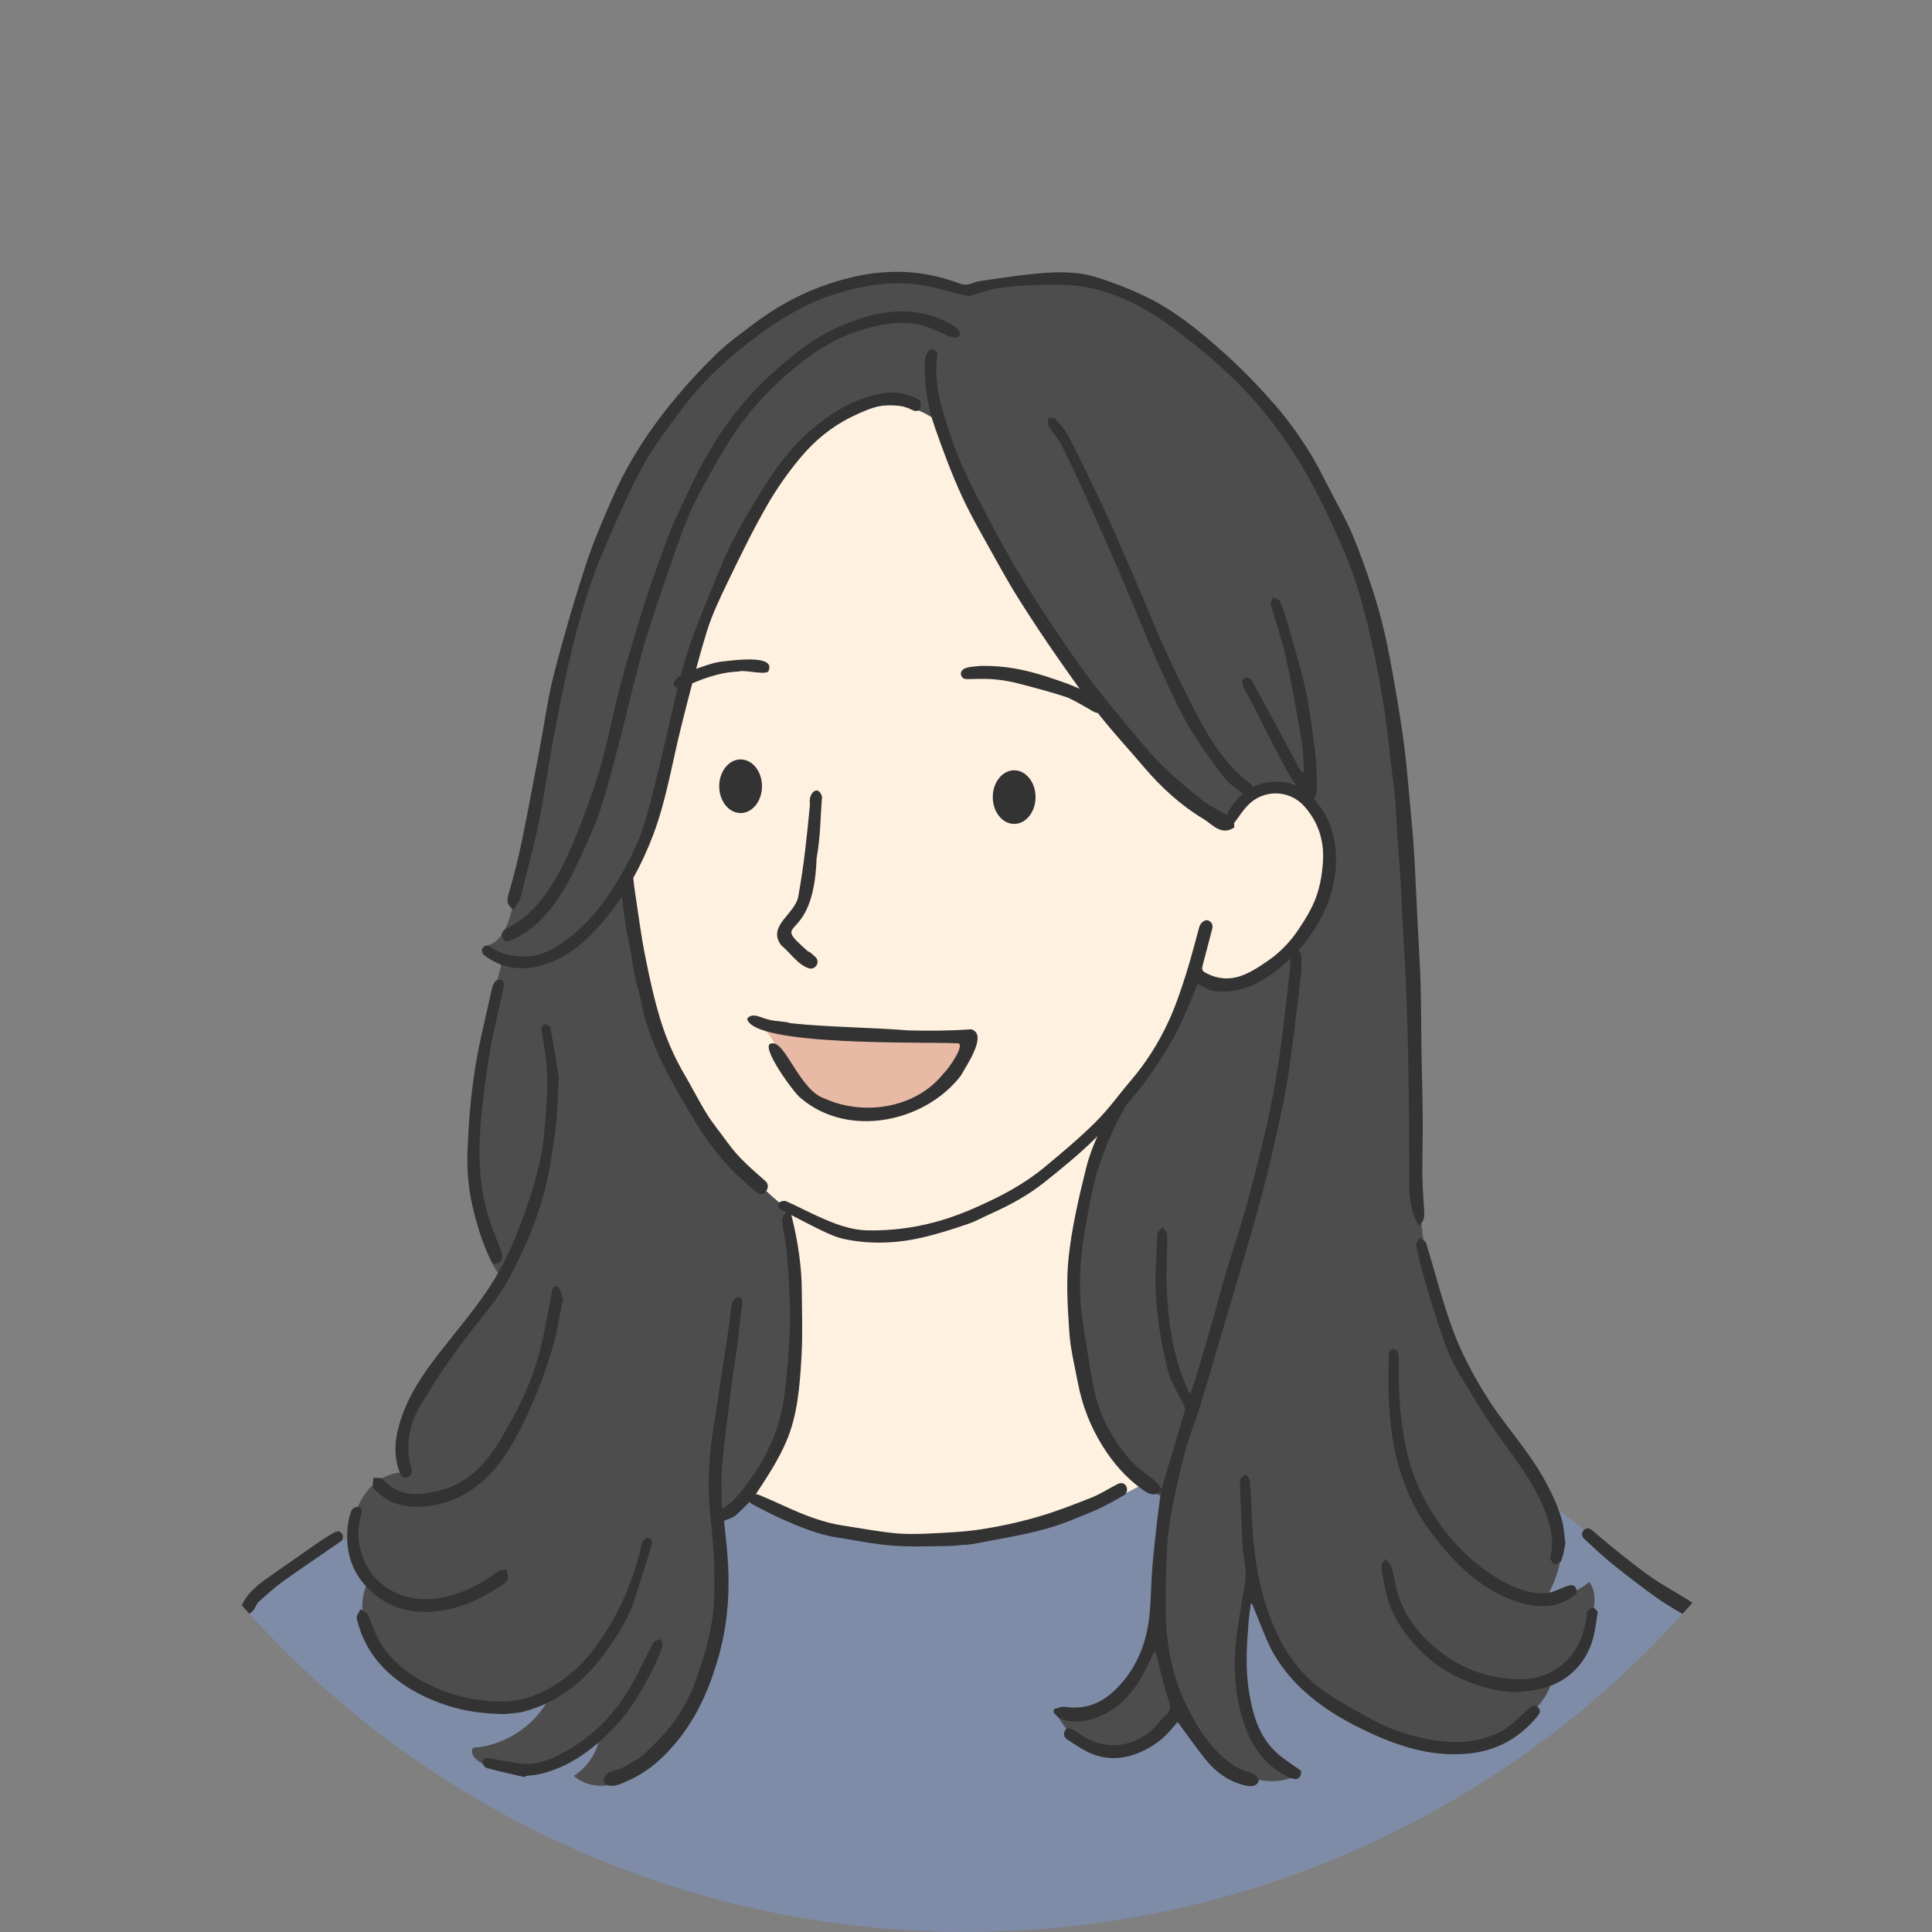 <?xml version="1.0" encoding="UTF-8"?>
<svg xmlns="http://www.w3.org/2000/svg" xmlns:xlink="http://www.w3.org/1999/xlink" id="_レイヤー_2" data-name="レイヤー 2" viewBox="0 0 345 345">
  <rect x="0" y="0" width="345" height="345" fill="#808080" stroke="none"/>
  <defs>
    <style>
      .cls-1 {
        fill: none;
      }

      .cls-2 {
        fill: #fff1e0;
      }

      .cls-3 {
        fill: #7e8ca7;
      }

      .cls-4 {
        fill: #333;
      }

      .cls-5 {
        clip-path: url(#clippath);
      }

      .cls-6 {
        fill: #e8b9a4;
      }

      .cls-7 {
        fill: #4d4d4d;
      }
    </style>
    <clipPath id="clippath">
      <circle class="cls-1" cx="172.5" cy="172.5" r="172.5"></circle>
    </clipPath>
  </defs>
  <g id="_レイヤー_1-2" data-name="レイヤー 1">
    <g class="cls-5">
      <g>
        <path class="cls-2" d="M232.05,141.51c-3.65-2.04-8.55-.18-11.04,3.19-3.54-1.96-6.2-5.42-8.78-8.8-13.42-17.62-26.91-35.35-37.25-54.94-2.04-3.86-4.08-7.94-7.62-10.5-3.46-2.01-7.53-2.4-11.08-1.46s-6.67,3.03-9.58,5.26c-8.39,6.4-15.79,14.29-20.62,23.68-2.63,5.11-4.45,10.58-6.27,16.03-1.73,5.18-3.46,10.36-4.89,15.63-2.22,8.17-3.72,16.55-5.76,24.28,1.89,7.39,3.78,14.78,5.68,22.17,1.49,5.81,2.99,11.66,5.56,17.08,4.52,9.53,12.17,17.31,20.62,23.41,1.75,12.06,1.24,24.45-1.49,36.32-1.41,6.12-3.94,12.74-9.63,15.41,8.41,5.96,18.19,10.26,28.46,11.17,5.99.53,12.01-.09,17.99-.72,11.54-1.21,23.97-2.86,32.66-11.18-8.26-4.81-13.12-14.09-14.85-23.49-.8-4.38-1.02-8.84-.94-13.29.18-11.09,2.15-22.15,5.99-32.37,5.63-7.33,10.42-15.29,14.26-23.7,3.61,2.7,8.92,1.55,12.77-.89,8.14-5.13,12.51-15.63,10.4-25.02-.65-2.89-2.01-5.84-4.59-7.28Z"></path>
        <path class="cls-6" d="M172.46,185.12c-12.38.49-24.81-.34-36.99-2.07,3.01,1.86,3.68,5.86,5.54,8.86,2.33,3.75,6.68,5.93,11.06,6.39,4.38.47,8.81-.6,12.91-2.2,1.54-.6,3.1-1.31,4.21-2.54,2.18-2.41,2.1-6.17,3.26-8.44Z"></path>
        <path class="cls-3" d="M305.46,291.58c-1.16-2.14-3.27-3.67-5.56-4.49-9.69-7.88-18.86-15.38-28.06-22.84-.75-.61-1.52-1.23-2.43-1.57-.96-.36-2-.39-3.02-.41-11.62-.28-23.23-.56-34.85-.84-9.12-.22-18.58-.38-26.92,3.31-19.22,10.7-42.08,13.28-62.42,7.06-6.1-3.88-12.25-7.53-18.39-11.19-1.11-.66-2.24-1.33-3.5-1.61-1.21-.27-2.46-.18-3.7-.05-9.71,1-19.15,3.74-28.52,6.47-6.73,1.96-13.47,3.92-20.2,5.89-7.86,5.08-18.02,8.34-24.03,16.25-5.57,2.75-7.18,9.79-8.12,15.93-2.1,13.68-4.01,27.39-5.73,41.12l285.77.97c-2.32-16.7-5.31-33.3-8.95-49.76-.32-1.46-.66-2.93-1.37-4.24Z"></path>
        <path class="cls-7" d="M276.26,285.03c2.3-3.97,3.22-8.72,2.56-13.26-.74-5.12-4.94-8.83-7.78-12.85-2.55-3.61-5.41-7-7.66-10.8-3.67-6.19-5.59-13.23-7.47-20.18-2-5.58-2.25-10.15-2.43-14.69-.92-23.24-.19-46.58-2.6-69.71-2.4-23.14-8.14-46.42-20.87-65.89-6.23-9.53-14.27-18.17-24.42-23.33-10.15-5.16-22.62-6.47-32.97-1.73-10.16-5.16-22.65-3.2-32.38,2.46-9.73,5.66-17.15,14.54-23.71,23.69-4.27,6.86-7.53,14.61-10.29,22.48-6.86,19.61-10.67,40.13-14.68,60.51-.63,3.2-2.11,7.15-5.37,7.23,1.11,1.13,2.22,2.27,3.32,3.4-3.76,13.6-5.27,27.9-4.28,42.03.32,4.66,1.1,9.69,4.25,13.64-2.47,6.3-7.7,11.01-11.93,16.29-4.23,5.28-7.64,12.21-5.55,18.64-4.19-.06-7.72,3.7-8.59,7.79-.88,4.1.35,8.36,2.07,12.18-1.23,2.93-1.02,6.42.59,9.58,6.47,10.16,20.1,15.11,31.58,11.46-2.72,4.62-7.81,7.77-13.16,8.13-.76,1.14.7,2.47,1.98,2.96,7.04,2.66,15.61.58,20.65-5.02-.46,2.87-2.19,5.51-4.63,7.08,2.06,1.89,5.24,2.17,7.89,1.29,2.66-.88,4.87-2.74,6.81-4.75,10.47-10.82,14.62-27.35,10.84-41.83,4.6-4.45,9.32-9.1,11.67-15.05,2.03-5.15,2.1-10.85,2.1-16.39,0-8.17-.09-16.35-.58-23.95-18.03-14.17-28.89-37.02-28.5-60.27,7.25-14.2,8.01-30.8,13.36-45.81,2.77-7.76,6.76-15.05,11.24-21.97,3.41-5.27,7.29-10.5,12.75-13.6,5.46-3.1,12.86-3.56,17.69.83,1.49,6.33,4.6,12.15,7.81,17.8,6.26,11.04,13.03,21.78,20.41,32.18,5.51,7.34,12.07,13.9,19.41,19.4,1.09.82,2.24,1.63,4.12,2.49.32-4.58,5.64-8.05,9.96-6.51,1.24.44,2.34,1.2,3.3,2.1,3.87,3.63,5.25,9.44,4.21,14.64-1.04,5.2-4.25,9.79-8.27,13.26-2.12,1.83-4.53,3.41-7.25,4.12-2.71.71-5.76.46-8.46-.8-3.38,9.6-8.7,18.51-15.05,26.93-3.16,9.32-5.81,18.91-6.29,28.74-.48,9.83,1.34,19.97,6.56,28.31,2.35,3.76,5.47,7.17,9.09,8.88-.37,5.41,0,10.86-.35,16.27-.35,5.41-1.48,10.94-4.52,15.43-3.04,4.49-8.3,7.76-13.71,7.27,1.96,4.06,6.36,6.81,10.87,6.79s8.89-2.79,11.7-6.54c2.1,3.68,4.71,7.2,8.3,9.45,3.58,2.25,8.29,3.06,12.11,1.21-4.05-1.31-6.3-5.54-7.91-9.48-1.11-2.71-2.12-5.5-2.5-8.4-.72-5.51.84-11.03,2.33-15.72,1.26,4.16,3.02,8.17,5.02,12.09,6.22,9.41,17.82,13.63,28.87,15.9,1.38.28,2.79.55,4.19.41,1.52-.15,2.96-.76,4.35-1.4,5.11-2.37,10.41-5.78,11.25-11.18,1.86-.61,3.34-2.09,4.36-3.77,1.01-1.68,1.61-3.57,2.2-5.44.79-2.5,1.51-5.46-.07-7.56-2.06,1.78-4.83,2.71-7.54,2.56Z"></path>
        <g>
          <g>
            <path class="cls-4" d="M314.6,332.73c-.24-1.57-.48-3.14-.75-4.71-.78-4.6-1.49-9.21-2.38-13.79-.65-3.37-1.39-6.73-2.34-10.03-.76-2.64-1.14-5.23-.93-7.98.12-1.46,0-3.07-.52-4.41-.98-2.5-3.17-4.07-5.32-5.51-2.31-1.55-4.8-2.84-7.1-4.39-2.1-1.41-4.07-3.01-6.06-4.58-1.62-1.28-3.19-2.62-4.76-3.97-.61-.53-1.2-.66-1.72.02-.53.68-.05,1.22.43,1.65,1.62,1.48,3.2,3,4.91,4.37,2.63,2.11,5.31,4.17,8.06,6.11,1.81,1.28,3.79,2.33,5.69,3.49,2.99,1.84,4.43,4.42,3.87,8-.39,2.47.18,4.86.78,7.23.7,2.74,1.6,5.45,2.14,8.22.73,3.73,1.18,7.5,1.79,11.25.47,2.87,1.02,5.73,1.51,8.61.26,1.52.46,3.04.69,4.57-.01,0-.02,0-.04,0,.28,1.65.56,3.31.84,4.96.13.76.53,1.24,1.36,1.1.87-.14,1.25-.66,1.11-1.56-.43-2.89-.84-5.78-1.27-8.67Z"></path>
            <path class="cls-4" d="M199.5,265.04c-1.55.8-3.03,1.77-4.64,2.41-3.16,1.25-6.34,2.49-9.6,3.43-3.28.95-6.65,1.69-10.03,2.21-3.04.47-6.13.6-9.21.75-2.13.1-4.29.15-6.41-.07-3-.31-5.98-.88-8.96-1.33-3.69-.55-7.1-1.91-10.46-3.45-1.5-.69-3.02-1.36-4.54-2-.7-.29-1.45-.34-1.81.48-.33.76.34,1.06.86,1.33,1.64.84,3.27,1.73,4.95,2.47,3.18,1.39,6.37,2.75,9.83,3.28,3.27.5,6.53,1.19,9.81,1.45,3.28.26,6.59.1,9.89.08,1.08,0,2.17-.16,3.25-.25,0,.02,0,.03,0,.05.56-.08,1.13-.12,1.69-.23,4.08-.81,8.2-1.45,12.21-2.52,3.09-.82,6.07-2.1,9.03-3.33,1.87-.78,3.64-1.83,5.42-2.82.27-.15.5-.65.48-.97-.06-1.05-.84-1.45-1.78-.96Z"></path>
            <path class="cls-4" d="M40.72,289.68c-.75-.54-1.22.15-1.46.58-1.36,2.38-2.91,4.7-3.85,7.24-1.44,3.87-1.6,8.04-1.96,12.14-.25,2.81-.44,5.63-.74,8.43-.23,2.18-.53,4.35-.89,6.51-.45,2.76-1.03,5.49-1.49,8.25-.45,2.69-1.55,5.28-1.13,8.09,0,.7-.09,1.42.03,2.11.1.58.18,1.36,1.12,1.27.89-.09,1.27-.58,1.24-1.49-.05-1.27-.23-2.58-.01-3.81.71-4.1,1.62-8.16,2.36-12.26.51-2.81.94-5.65,1.23-8.49.42-4.09.61-8.2,1.03-12.29.25-2.46.43-5,1.19-7.33.82-2.51,2.24-4.84,3.47-7.21.35-.68.6-1.23-.11-1.75Z"></path>
            <path class="cls-4" d="M53.55,334.59c-.38-2-.84-3.98-1.27-5.97-.34-1.54-.65-3.09-1.05-4.61-.56-2.12-1.2-4.23-1.78-6.34-.48-1.75-.94-3.51-1.41-5.26-.69-2.58-1.37-5.15-2.06-7.73-.26-.98-.52-1.96-.83-2.93-.21-.65-.58-1.24-1.39-.91-.76.31-.63,1.06-.49,1.66.56,2.44,1.18,4.87,1.78,7.31.56,2.25,1.1,4.51,1.69,6.75.52,1.96,1.15,3.9,1.63,5.87.9,3.68,1.76,7.37,2.56,11.07.37,1.67.57,3.38.79,4.73,0,1.1.77,2.02,1.37,2,.72-.03,1.17-.71,1.04-1.66-.18-1.33-.34-2.66-.59-3.97Z"></path>
            <path class="cls-4" d="M278.14,313.62c-.25-.11-.75-.04-.94.16-.62.62-1.22,1.3-1.71,2.02-1.71,2.53-3.4,5.08-5.04,7.66-1.63,2.56-3.19,5.17-4.78,7.77-1.65,2.71-3.34,5.4-4.93,8.14-.89,1.53-1.58,3.17-2.4,4.75-.33.64.02.93.52,1.03.42.09,1.11.15,1.29-.08.65-.84,1.13-1.8,1.67-2.72,2.1-3.56,4.18-7.14,6.31-10.68,1.4-2.35,2.86-4.66,4.31-6.98,1.79-2.86,3.59-5.71,5.38-8.56.31-.49.59-1,.96-1.62-.24-.35-.38-.75-.65-.88Z"></path>
            <path class="cls-4" d="M60.56,273.41c-.43.12-.71.14-.92.27-.85.5-1.7,1-2.51,1.56-2.96,2.05-5.91,4.11-8.86,6.18-2.03,1.43-4.03,2.89-5.1,5.27-.42.92.23,1.36.73,1.71.18.12.94-.39,1.28-.76.42-.45.56-1.18,1-1.58,1.43-1.3,2.87-2.61,4.44-3.74,3.39-2.42,6.87-4.72,10.28-7.11.25-.17.4-.71.33-1.02-.07-.31-.47-.55-.68-.78Z"></path>
          </g>
          <g>
            <path class="cls-4" d="M229.56,139.71c-5.04-.74-8.53,1.83-10.66,6.04-.19.37-.07,1.21.21,1.43.55.43,1.11.05,1.51-.52.68-.95,1.34-1.93,2.13-2.78,2.79-2.98,7.45-2.91,10.12.06,2.51,2.79,3.59,6.12,3.38,9.78-.13,2.17-.48,4.4-1.21,6.43-.76,2.09-1.97,4.06-3.23,5.92-1.42,2.11-3.18,3.96-5.3,5.43-3.36,2.33-6.71,4.5-11.05,2.31-.77-.39-.9-.66-.7-1.41.58-2.12,1.09-4.26,1.67-6.38.22-.79.04-1.34-.69-1.65-.54-.23-1.37.4-1.57,1.13-.81,2.88-1.52,5.79-2.44,8.64-.89,2.77-1.82,5.56-3.04,8.2-1.76,3.83-4,7.39-6.75,10.61-2.1,2.46-3.99,5.13-6.28,7.4-2.91,2.89-6.07,5.54-9.24,8.16-2.66,2.19-5.61,3.96-8.71,5.49-3.52,1.73-7.09,3.28-10.91,4.28-3.89,1.02-7.77,1.5-11.8,1.43-3.3-.06-6.16-1.26-9.03-2.55-1.88-.85-3.71-1.83-5.6-2.66-.32-.14-1.02,0-1.22.25-.34.45-.25.99.41,1.32,2.34,1.18,4.63,2.44,6.98,3.57,1.37.66,2.8,1.32,4.27,1.63,4.88,1.01,9.77.75,14.59-.45,2.53-.63,5.02-1.42,7.48-2.27,1.44-.49,2.78-1.26,4.18-1.88,3.39-1.51,6.63-3.3,9.52-5.61,3.08-2.46,6.15-4.96,8.95-7.72,2.95-2.91,5.73-6.03,8.29-9.3,2.15-2.74,4.01-5.74,5.76-8.77,1.3-2.25,2.22-4.71,3.28-7.09.37-.84.67-1.7.98-2.51,1.03.48,1.9,1.15,2.85,1.28,3.87.51,7.32-.77,10.4-3,4-2.9,7.17-6.52,9.31-11.05,1.5-3.18,2.27-6.52,2.17-9.98-.11-3.99-1.39-7.65-4.27-10.57-1.32-1.34-2.89-2.37-4.77-2.64Z"></path>
            <path class="cls-4" d="M130.01,204.16c-1.23-1.74-2.61-3.37-3.74-5.16-1.41-2.26-2.6-4.66-3.95-6.95-1.91-3.24-3.4-6.68-4.48-10.26-1.1-3.68-1.92-7.45-2.66-11.22-.74-3.77-1.23-7.58-1.8-11.38-.19-1.23-.3-2.48-.42-3.53-.64.65-1.3,1.3-1.92,1.98-.14.16-.2.45-.18.67.23,2.09.44,4.18.76,6.26.29,1.91.73,3.8,1.07,5.7.24,1.34.37,2.7.65,4.02.35,1.61.91,3.17,1.2,4.78.62,3.4,1.86,6.6,3.25,9.72,1.16,2.6,2.59,5.09,4.01,7.56,1.46,2.53,2.95,5.06,4.64,7.44,2,2.82,4.34,5.38,6.96,7.66.55.48,1.09.98,1.67,1.41.51.38,1.11.59,1.62,0,.58-.67.55-1.46,0-1.95-2.37-2.11-4.82-4.13-6.67-6.76Z"></path>
          </g>
          <path class="cls-4" d="M173.44,183.8c-3.78.28-7.52.29-11.28.2-7-.57-13.92-.54-20.93-1.28-1.32-.43-2.73-.26-4.06-.68-1.21-.22-2.82-1.39-3.76-.1,1.2,4.94,31.66,4.07,37.36,4.36,2.08-.34-1.53,4.81-2.22,5.31-4.84,6.23-14.17,7.79-21.37,4.53-4.36-1.45-6.95-10.25-9.34-9.82-2.55.02,4.11,9.12,5.16,9.78,8.53,7.27,22.28,4.26,28.6-4.05.87-1.63,4.9-7.36,1.84-8.24Z"></path>
          <path class="cls-4" d="M146.79,142.24c-.77-2.32-2.51-.47-2.15,1.35-.52,5.55-1.08,10.95-2.08,16.43-.51,3.2-5.69,5.32-3.04,8.8,1.68,1.38,2.91,3.44,4.97,4.11.5.11.92-.07,1.2-.39.46-.51.38-1.33-.18-1.74-.37-.27-.81-.85-1.21-.89-7.29-6.44.99-.56,1.52-16.67.71-3.85.67-7.21.97-11Z"></path>
          <g>
            <path class="cls-4" d="M132.25,135.61c-2.11,0-3.82,2.15-3.82,4.79s1.71,4.79,3.82,4.79,3.82-2.15,3.82-4.79-1.71-4.79-3.82-4.79Z"></path>
            <path class="cls-4" d="M181.1,137.55c-2.11,0-3.82,2.15-3.82,4.79s1.71,4.79,3.82,4.79,3.82-2.15,3.82-4.79-1.71-4.79-3.82-4.79Z"></path>
          </g>
          <g>
            <path class="cls-4" d="M197.06,125.48c-1.69-1.44-4.09-2.45-6.26-3.32-5.53-2.01-9.96-3.35-15.71-3.25-1.08.16-2.83.08-3.37.92-.4.62.1,1.44.84,1.44.67,0,1.5-.02,2.32-.04,2.28-.05,4.55.21,6.76.77,2.74.7,6.49,1.7,8.93,2.53,1.35.58,3.54,1.86,4.5,2.44.38.23.81.36,1.25.39.45.02.95-.01,1.14-.26.39-.54.52-1.08-.4-1.62ZM177.78,119.2s-.03-.04,0-.07c.02.02.02.04,0,.07Z"></path>
            <path class="cls-4" d="M129.16,118.1c-.92.11-1.82.31-2.69.6-2.4.78-7.11,2.33-6.02,3.8.31.42.89.53,1.36.32,3.22-1.47,6.51-2.78,10.07-2.9.98-.41,5.16.79,5.37-.15,1.15-2.68-4.93-2.04-8.09-1.66Z"></path>
          </g>
          <g>
            <path class="cls-4" d="M254.01,208.85c-.04-2.95.08-5.91.05-8.87-.04-4.29-.16-8.58-.23-12.87-.06-3.88-.04-7.77-.16-11.65-.12-3.83-.38-7.66-.57-11.48-.2-3.99-.36-7.98-.6-11.96-.14-2.42-.38-4.84-.6-7.25-.36-3.81-.65-7.64-1.13-11.44-.48-3.77-1.11-7.53-1.76-11.27-.54-3.12-1.11-6.23-1.83-9.31-.62-2.65-1.36-5.29-2.22-7.88-1.06-3.19-2.17-6.38-3.48-9.48-1.03-2.45-2.36-4.78-3.6-7.15-1.43-2.72-2.75-5.52-4.4-8.09-1.78-2.77-3.73-5.47-5.9-7.95-2.73-3.11-5.61-6.13-8.68-8.89-4.53-4.09-9.26-8-14.85-10.61-2.61-1.22-5.33-2.26-8.07-3.14-3.48-1.12-7.11-1.06-10.7-.72-3.45.32-6.87.86-10.3,1.35-1.21.17-2.09,1.04-3.67.43-5.98-2.29-12.19-2.65-18.49-1.27-6.77,1.49-12.86,4.41-18.36,8.58-2.18,1.65-4.42,3.25-6.37,5.13-2.64,2.55-5.17,5.26-7.52,8.09-4.49,5.4-8.35,11.25-11.17,17.7-1.76,4.02-3.52,8.07-4.87,12.24-2.07,6.38-3.96,12.83-5.62,19.33-1.13,4.43-1.73,9-2.58,13.5-1.05,5.53-2.07,11.08-3.21,16.59-.6,2.9-1.33,5.77-2.15,8.61-.35,1.19-.82,2.23.73,3.34.38-.61.84-1.19,1.12-1.85.27-.63.38-1.34.55-2.02.98-3.98,2.08-7.92,2.89-11.93.97-4.84,1.63-9.74,2.53-14.6.87-4.67,1.77-9.34,2.85-13.96,1.53-6.6,3.3-13.15,5.97-19.4,2.18-5.11,4.37-10.24,6.99-15.13,1.95-3.62,4.5-6.94,6.96-10.26,3.4-4.6,7.48-8.54,12.01-12.06,3.31-2.57,6.72-4.9,10.49-6.72,3.73-1.8,7.65-2.96,11.73-3.59,4.35-.68,8.63-.34,12.85.87,1.38.4,2.78.72,4.18,1.05.23.05.5-.05.74-.12,1.4-.4,2.78-.95,4.21-1.19,2.07-.34,4.18-.58,6.27-.62,3.05-.06,6.16-.24,9.15.22,6.38.97,11.91,4.1,16.96,7.92,5.47,4.14,10.67,8.6,15.11,13.94,4.1,4.93,7.49,10.25,10.36,15.93,1.64,3.25,3.14,6.58,4.56,9.93,1,2.36,1.89,4.79,2.6,7.25.94,3.25,1.74,6.55,2.45,9.87.76,3.54,1.42,7.11,1.97,10.69.53,3.45.86,6.93,1.27,10.4.23,1.95.53,3.89.69,5.85.18,2.12.23,4.24.37,6.36.17,2.56.41,5.12.56,7.68.17,2.82.25,5.65.4,8.47.14,2.69.35,5.37.49,8.05.09,1.77.12,3.55.18,5.33.1,2.96.22,5.91.28,8.87.09,4.31.14,8.62.18,12.94.03,3.6.03,7.2.04,10.81,0,2.6.32,5.13,1.69,7.45.85-.67,1.06-1.48.98-2.53-.2-2.5-.32-5.01-.36-7.52Z"></path>
            <path class="cls-4" d="M231.31,169.33c-.27.38-.7.73-.77,1.15-.16.87-.09,1.77-.19,2.66-.62,5.24-1.16,10.5-1.92,15.73-.6,4.1-1.35,8.18-2.26,12.22-1.12,4.96-2.4,9.88-3.75,14.78-.99,3.58-2.23,7.1-3.29,10.66-.81,2.7-1.5,5.44-2.28,8.15-1.02,3.58-2.05,7.15-3.11,10.72-.34,1.14-.76,2.26-1.19,3.56-.2-.34-.31-.49-.39-.66-2.53-5.6-3.5-11.56-3.8-17.63-.16-3.37.1-6.76.08-10.14,0-.46-.54-.91-.82-1.37-.32.41-.91.8-.93,1.22-.17,3.88-.54,7.8-.25,11.65.32,4.23,1.07,8.46,2.06,12.59.54,2.25,1.97,4.28,2.96,6.43.14.29.17.71.08,1.02-1.06,3.63-2.16,7.25-3.24,10.87-.3.99-.59,1.98-.9,3.04-.34-.54-.5-.99-.81-1.26-1.64-1.4-3.55-2.55-4.92-4.17-3.27-3.84-5.57-8.25-6.48-13.27-.72-3.96-1.35-7.94-1.93-11.92-.75-5.15-.41-10.29.43-15.39.55-3.36,1.17-6.72,2.03-10.01.64-2.44,1.63-4.81,2.62-7.14.79-1.88,1.79-3.67,2.73-5.48.36-.7.04-1.16-.57-1.15-.45,0-1.05.39-1.3.79-2.32,3.68-4.26,7.58-5.3,11.8-1.27,5.14-2.48,10.35-3.06,15.6-.48,4.42-.2,8.95.1,13.41.2,3.07.96,6.11,1.54,9.15.76,3.99,2.21,7.74,4.35,11.19,1.91,3.08,4.25,5.8,7.24,7.9.93.65,1.91,1.31,3.25.27-.23,1.78-.47,3.36-.65,4.96-.32,2.9-.67,5.8-.9,8.71-.22,2.7-.22,5.41-.47,8.1-.5,5.36-2.37,10.14-6.38,13.9-2.46,2.31-5.33,3.35-8.74,2.82-.61-.1-1.3.25-1.95.4-.04.19-.09.37-.13.56.46.43.85,1.06,1.4,1.24,2.55.86,5.08.37,7.4-.72,2.92-1.36,5.08-3.69,6.73-6.43.96-1.58,1.68-3.3,2.55-5.04.13.24.24.37.28.51.64,2.48,1.19,4.99,1.94,7.44.39,1.27,1.12,2.35-.23,3.52-1.07.93-1.83,2.26-2.95,3.09-4.25,3.16-8.84,3.02-13.04-.16-.5-.38-1.2-.5-1.63-.67-1.04,1.2-.45,1.8.35,2.31,1.02.64,2.01,1.33,3.08,1.89,3.3,1.72,6.68,1.52,9.96.02,2.62-1.2,4.81-3.03,6.25-5.39,1.6,2.17,3.14,4.35,4.78,6.45,1.96,2.52,4.38,4.39,7.6,5.07.97.2,1.69.1,2.19-.73-.11-1.08-.81-1.42-1.74-1.68-.94-.26-1.88-.66-2.69-1.2-3.98-2.68-6.44-6.59-8.5-10.8-2.49-5.1-3.53-10.55-3.65-16.16-.08-4.03.02-8.07.24-12.09.14-2.52.53-5.04,1.02-7.51.66-3.36,1.42-6.71,2.32-10.02.66-2.42,1.67-4.74,2.4-7.15,1.61-5.24,3.15-10.49,4.69-15.75,2.15-7.32,4.39-14.63,6.37-22,1.51-5.61,2.78-11.29,3.97-16.97.72-3.4,1.14-6.87,1.61-10.32.55-4.07,1.03-8.14,1.48-12.22.14-1.26.18-2.55.07-3.81-.03-.4-.69-.76-1.06-1.13Z"></path>
            <path class="cls-4" d="M141.48,217.62c-.16-.65-.33-1.34-1.1-1.02-.38.16-.75.93-.71,1.39.23,2.15.72,4.28.9,6.44.27,3.1.41,6.22.5,9.33.06,2.02-.04,4.05-.15,6.07-.12,2.26-.31,4.52-.54,6.77-.36,3.62-1,7.22-2.43,10.57-1.59,3.72-3.8,7.11-6.45,10.17-.66.76-1.51,1.36-2.27,2.03-.11-.06-.22-.12-.33-.17,0-2.5-.19-5.02.04-7.5.48-5.1,1.18-10.18,1.82-15.26.29-2.27.69-4.52.98-6.79.28-2.18.45-4.37.75-6.55.1-.71.16-1.44-.62-1.5-.37-.03-1.03.69-1.16,1.17-.27,1-.25,2.09-.4,3.13-1.01,6.67-2.02,13.34-3.05,20-.75,4.88-.93,9.76-.43,14.67.34,3.32.69,6.65.74,9.98.05,3.17.02,6.39-.52,9.49-.6,3.42-1.64,6.8-2.82,10.08-.86,2.39-2.05,4.74-3.5,6.81-1.55,2.21-3.48,4.2-5.45,6.07-1.18,1.11-2.72,1.86-4.15,2.68-1.26.71-3.26.36-3.35,2.59,1.26,1.21,2.68.43,4.01-.13,4.07-1.72,7.2-4.65,9.83-8.1,3.28-4.31,5.31-9.22,6.76-14.42,1.83-6.55,2.05-13.18,1.34-19.89-.15-1.45-.29-2.9-.42-4.16.83-.38,1.61-.53,2.1-.99,1.33-1.26,2.75-2.52,3.75-4.03,1.88-2.86,3.78-5.77,5.15-8.89,2.16-4.89,2.52-10.24,2.83-15.51.22-3.84.07-7.7.05-11.55-.02-4.39-.67-8.71-1.7-12.97Z"></path>
            <path class="cls-4" d="M170.78,58.56c-.54-.44-1.15-.81-1.78-1.12-5.75-2.84-11.56-2.05-17.22.1-2.91,1.1-5.76,2.62-8.25,4.48-3.35,2.5-6.56,5.29-9.38,8.37-2.78,3.04-5.26,6.44-7.36,9.98-2.42,4.06-4.34,8.41-6.35,12.69-.96,2.04-1.65,4.21-2.43,6.33-.83,2.27-1.67,4.54-2.42,6.84-1.01,3.12-1.96,6.25-2.89,9.4-.78,2.63-1.56,5.25-2.23,7.91-1.15,4.6-2.03,9.28-3.37,13.82-1.24,4.22-2.78,8.36-4.45,12.43-1.61,3.92-3.46,7.74-6.15,11.08-1.62,2.02-3.51,3.68-5.83,4.81-1.26.61-1.43,1.47-.31,2.51,2.54-.77,4.63-2.29,6.46-4.2,2.98-3.12,4.99-6.87,6.75-10.75,1.25-2.74,2.57-5.47,3.52-8.32,1.27-3.8,2.26-7.7,3.29-11.58.99-3.73,1.84-7.49,2.8-11.22.78-3.05,1.54-6.1,2.49-9.1,1.53-4.82,3.16-9.61,4.85-14.38,1.05-2.97,2.1-5.97,3.49-8.79,1.81-3.67,3.86-7.23,5.99-10.73,2.91-4.76,6.62-8.89,10.83-12.54,3.72-3.22,7.75-5.96,12.5-7.49,3.56-1.15,7.19-1.9,10.89-1.1,1.85.4,3.56,1.4,5.36,2.07.46.17,1.2.32,1.5.09.68-.54.2-1.18-.3-1.59Z"></path>
            <path class="cls-4" d="M162.69,70.74c-2.8-1.19-5.65-.56-8.32.33-3.69,1.23-6.91,3.4-9.84,5.97-3.7,3.25-6.47,7.22-9.02,11.39-2.63,4.29-5.17,8.62-7.02,13.31-2,5.05-4.26,10.01-5.87,15.18-1.7,5.46-2.75,11.13-4.11,16.69-1.05,4.28-2,8.59-3.24,12.82-1.3,4.44-3.48,8.51-5.95,12.42-2.16,3.42-4.82,6.44-8.03,8.89-2.18,1.66-4.6,3.01-7.48,3.06-2.2.04-4.3-.38-6.16-1.67-.17-.12-.39-.18-.72-.33-.3.21-.78.39-.87.69-.09.29.11.85.37,1.05,3.37,2.61,7.16,2.89,11.05,1.62,4.4-1.43,7.67-4.56,10.53-7.99,3.73-4.48,6.53-9.55,8.61-15.03,2.4-6.33,3.41-12.99,5.05-19.5,1.41-5.61,2.83-11.24,4.52-16.77.92-3.02,2.3-5.91,3.68-8.77,2.22-4.6,4.45-9.2,6.98-13.63,1.75-3.08,3.82-6.03,6.09-8.75,2.5-3.01,5.55-5.53,9.11-7.27,3.46-1.69,7.01-3.2,10.92-1.21.69.35,1.31.14,1.45-.68.23-1.32-.96-1.5-1.74-1.83Z"></path>
            <path class="cls-4" d="M274.6,304.85c-.74-.56-1.29-.1-1.89.47-1.36,1.28-2.66,2.72-4.26,3.63-4.11,2.34-8.58,2.52-13.16,1.68-3.66-.67-7.16-1.83-10.41-3.64-3.12-1.75-6.35-3.4-9.19-5.55-3.82-2.88-6.5-6.79-8.34-11.24-1.91-4.63-2.98-9.47-3.45-14.43-.36-3.75-.44-7.53-.71-11.3-.03-.42-.46-.81-.71-1.21-.37.34-1.07.69-1.06,1.02.11,4.13.29,8.26.52,12.39.09,1.68.65,3.38.47,5.01-.39,3.69-1.27,7.33-1.66,11.01-.6,5.62-.22,11.2,1.93,16.51,1.48,3.65,3.91,6.5,7.55,8.2,1.38.64,2.13.16,2.12-1.17-1.52-1.11-3.06-2.04-4.36-3.22-3.18-2.9-4.28-6.8-4.95-10.89-.68-4.12-.42-8.23-.09-12.35.09-1.15.27-2.3.42-3.44.07.02.14.03.21.05.83,2.05,1.65,4.11,2.51,6.16,1.68,4.05,4.35,7.39,7.65,10.21,3.36,2.87,7.2,5,11.21,6.83,5.7,2.61,11.6,4.28,17.94,3.48,4.67-.59,8.47-2.82,11.5-6.39.43-.51,1-1.2.18-1.82Z"></path>
            <path class="cls-4" d="M218.88,145.42c-1.54-.86-3.15-1.68-4.52-2.78-2.52-2.02-5.01-4.11-7.28-6.4-2.21-2.23-4.17-4.73-6.18-7.15-2.23-2.69-4.48-5.36-6.56-8.17-2.37-3.19-4.6-6.48-6.8-9.8-2.18-3.28-4.34-6.59-6.33-9.99-2.12-3.62-4.08-7.33-6.01-11.05-1.43-2.76-2.83-5.54-4.02-8.41-1.06-2.55-1.87-5.21-2.69-7.86-1.06-3.43-1.63-6.94-1.1-10.55.03-.2-.12-.53-.29-.62-.31-.16-.91-.36-1.01-.24-.39.5-.85,1.09-.89,1.68-.26,4.24.39,8.39,1.79,12.38,1.44,4.1,2.96,8.2,4.78,12.15,1.77,3.83,3.93,7.48,5.97,11.17,1.4,2.53,2.82,5.05,4.37,7.49,2.16,3.41,4.39,6.78,6.7,10.1,2.46,3.53,4.94,7.05,7.61,10.43,2.48,3.14,5.22,6.08,7.81,9.13,3.1,3.65,6.6,6.87,10.7,9.33,1.62.97,3.1,3.04,5.47,1.51.14-1.17-.56-1.8-1.53-2.33Z"></path>
            <path class="cls-4" d="M97.24,182.81c-.21.35-.67.76-.61,1.06.9,4.29,1.34,8.63.99,13-.29,3.64-.46,7.35-1.29,10.88-1.01,4.32-2.43,8.58-4.09,12.7-1.38,3.43-3.08,6.8-5.14,9.86-2.77,4.11-6.04,7.89-9.07,11.83-2.58,3.36-4.92,6.86-6.31,10.92-1.12,3.26-1.64,6.48-.35,9.83.3.77.75,1.14,1.38.9.65-.25,1.01-.83.71-1.71-.31-.92-.48-1.92-.53-2.89-.16-2.94.65-5.73,2.12-8.19,2.25-3.75,4.66-7.43,7.26-10.94,3.01-4.05,6.5-7.75,8.85-12.28,2.5-4.81,4.71-9.76,6.06-15.01.92-3.59,1.48-7.28,1.95-10.96.38-2.95.4-5.96.62-9.48-.44-2.62-.93-5.73-1.51-8.82-.05-.29-.69-.46-1.06-.69Z"></path>
            <path class="cls-4" d="M222.12,139.05c-3.46-3.01-5.93-6.79-8.05-10.79-2.13-4.02-4.11-8.12-6.03-12.25-1.46-3.14-2.7-6.39-4.08-9.57-2.11-4.87-4.17-9.77-6.38-14.59-2.15-4.67-4.41-9.3-6.74-13.89-.6-1.19-1.57-2.21-2.47-3.23-.19-.22-.81-.05-1.24-.06.05.49-.06,1.08.16,1.46.7,1.17,1.67,2.18,2.28,3.39,1.59,3.16,3.07,6.36,4.53,9.58,2.13,4.72,4.22,9.46,6.28,14.21,1.35,3.1,2.6,6.24,3.92,9.36,1.27,2.99,2.52,5.99,3.9,8.93,1.33,2.84,2.63,5.72,4.25,8.4,1.84,3.04,3.91,5.96,6.1,8.76,1.05,1.34,2.57,2.34,3.96,3.37.71.52,1.56,0,1.58-1.14-.13-.17-.38-.59-.72-.92-.38-.38-.85-.67-1.26-1.03Z"></path>
            <path class="cls-4" d="M115.65,274.59c-.34-.01-.93.59-1.02,1-1.07,4.82-2.78,9.42-5.18,13.7-2.45,4.37-5.46,8.38-9.73,11.21-3.22,2.13-6.7,3.43-10.67,3.34-3.85-.09-7.52-.83-11.03-2.37-4.44-1.95-8.31-4.6-10.61-9.04-.68-1.32-1.07-2.79-1.73-4.12-.21-.43-.87-.64-1.32-.95-.23.55-.76,1.17-.66,1.64.93,4.03,3.02,7.42,6.13,10.1,2.99,2.58,6.45,4.3,10.22,5.52,3.17,1.02,6.37,1.39,9.9,1.47,1.03-.12,2.33-.12,3.55-.44,6-1.59,10.58-5.17,14.25-10.11,2.16-2.91,4.16-5.89,5.35-9.33,1.17-3.39,2.17-6.84,3.25-10.26.22-.71.03-1.33-.7-1.35Z"></path>
            <path class="cls-4" d="M272.8,259.54c-2.48-3.49-5.27-6.78-7.51-10.41-2.21-3.58-4.24-7.36-5.72-11.29-1.95-5.17-3.26-10.58-4.91-15.86-.12-.4-.78-.63-1.18-.93-.22.44-.69.94-.61,1.31.5,2.32,1.06,4.62,1.74,6.9,1.02,3.44,2.06,6.87,3.25,10.25.67,1.9,1.5,3.79,2.54,5.51,2.4,4,4.79,8.03,7.52,11.81,3.02,4.17,6.15,8.23,8,13.1,1.01,2.66,1.68,5.3.91,8.16-.1.37.46.91.71,1.37.45-.27,1.15-.44,1.29-.82.38-1.06.53-2.21.71-3.09-.24-1.61-.28-2.97-.66-4.24-1.31-4.29-3.5-8.15-6.08-11.78Z"></path>
            <path class="cls-4" d="M279.32,283.43c-1.07.44-2.18.99-3.3,1.05-2.79.15-5.31-.79-7.77-2.16-4.2-2.35-7.65-5.52-10.5-9.3-3.29-4.37-5.63-9.26-6.73-14.65-1.08-5.27-1.35-10.62-1.24-15.99.01-.5-.35-1.36-.68-1.44-.86-.21-1.09.5-1.1,1.26-.01,2.22-.13,4.45-.04,6.66.17,4.31.54,8.6,1.75,12.76,1.16,3.98,2.76,7.79,5.19,11.13,1.99,2.73,4.16,5.4,6.66,7.65,2.74,2.47,5.86,4.56,9.51,5.67,3.76,1.14,7.33,1.23,10.48-1.54-.02-1.66-.77-1.71-2.25-1.11Z"></path>
            <path class="cls-4" d="M100.32,231.16c-.24-.51-.46-1.39-.78-1.44-.94-.13-.91.73-1.06,1.44-.82,4.02-1.44,8.1-2.62,12.01-1.52,5.04-3.97,9.7-6.7,14.22-2.62,4.33-5.95,7.72-11.05,8.89-3.58.82-7.05,1.01-9.8-2.18-.26-.31-1.08-.14-1.63-.19-.03.52-.18,1.08-.05,1.56.1.38.51.71.83,1.01,2.25,2.14,4.94,2.74,7.99,2.55,4.44-.29,8.12-2.06,11.33-5.07,3.38-3.16,5.42-7.22,7.35-11.28,1.73-3.64,3.14-7.46,4.34-11.31.98-3.14,1.44-6.45,2.12-9.68-.09-.02-.18-.04-.27-.06,0-.16.05-.34,0-.48Z"></path>
            <path class="cls-4" d="M233.1,123.03c-.78-3.67-1.92-7.26-2.94-10.88-.45-1.59-.93-3.19-1.54-4.72-.15-.37-.87-.52-1.33-.76-.12.45-.45.96-.34,1.35.86,3.14,1.98,6.21,2.68,9.38,1.09,4.95,1.96,9.94,2.81,14.93.31,1.83.3,3.71.43,5.57-.09.02-.19.05-.28.07-.16-.19-.36-.36-.47-.57-1.78-3.3-3.55-6.62-5.33-9.92-1.06-1.96-2.15-3.9-3.21-5.86-.4-.74-1.05-.81-1.58-.37-.22.18-.18.93-.01,1.32.37.88.92,1.68,1.36,2.53,2.1,4.08,4.12,8.19,6.3,12.23.91,1.69,2.05,3.28,3.22,4.81.33.42,1.16.46,1.76.67.19-.56.56-1.13.55-1.69-.04-2.29-.07-4.59-.35-6.86-.46-3.76-.93-7.53-1.71-11.23Z"></path>
            <path class="cls-4" d="M284.45,287.1c-.33-.02-.78.39-1.01.73-.18.25-.08.68-.14,1.03-.51,3.16-1.63,6.07-4.1,8.21-2.75,2.39-6.02,3.08-9.62,2.73-4.39-.42-8.37-1.84-11.89-4.47-3.96-2.97-7.04-6.6-8.29-11.52-.35-1.38-.56-2.81-.98-4.17-.15-.49-.73-.84-1.12-1.26-.23.48-.7.99-.64,1.43.2,1.6.53,3.2.9,4.77.86,3.63,2.81,6.68,5.3,9.36,2.24,2.41,4.85,4.4,7.88,5.76,3.4,1.53,6.96,2.42,9.61,2.46,3.6-.14,6-.69,8.21-1.91,2.63-1.45,4.44-3.7,5.5-6.41.73-1.85.92-3.92,1.24-5.91.04-.24-.55-.82-.87-.83Z"></path>
            <path class="cls-4" d="M87.44,187.93c.7-4.05,1.74-8.03,2.57-12.05.06-.28-.29-.86-.55-.94-.31-.09-.89.1-1.08.37-.32.45-.5,1.04-.62,1.59-1.04,4.82-2.28,9.61-3.02,14.48-.71,4.7-1.08,9.46-1.26,14.21-.13,3.5.19,7,1.05,10.46.83,3.34,1.8,6.58,3.48,9.55,1.54.23,2.03-.79,1.44-2.3-1.02-2.6-2.08-5.21-2.74-7.9-1.2-4.92-1.3-9.96-.85-14.98.38-4.18.88-8.35,1.59-12.48Z"></path>
            <path class="cls-4" d="M88.8,280.71c-3,2.23-6.23,3.84-9.94,4.58-5.52,1.1-11.26-1.07-13.69-6.32-1.26-2.73-1.51-5.6-.68-8.49.22-.76.16-1.26-.52-1.41-.36-.07-1.07.3-1.2.64-.35.87-.55,1.82-.66,2.75-.48,4.06.48,7.8,3.24,10.8,3.99,4.33,9.09,5.28,14.7,4.14,3.13-.64,5.92-2.05,8.61-3.72,2.22-1.37,2.28-1.44,1.76-3.43-.58.15-1.22.15-1.63.45Z"></path>
            <path class="cls-4" d="M116.67,293.36c-1.23,2.27-2.3,4.62-3.52,6.88-3.03,5.6-7.3,10-12.97,12.96-2.22,1.16-4.55,2.04-7.13,1.73-1.8-.22-3.58-.59-5.36-.9-.64-.11-1.39-.27-1.54.57-.06.34.42,1.03.77,1.12,2.26.61,4.56,1.11,6.85,1.64.02-.07.04-.14.06-.21.88-.12,1.79-.16,2.65-.37,5.59-1.34,9.86-4.74,13.68-8.82,2.6-2.78,4.4-6.08,6.16-9.41.77-1.46,1.41-3,1.99-4.55.13-.35-.21-.88-.33-1.32-.45.22-1.11.32-1.3.67Z"></path>
          </g>
        </g>
      </g>
    </g>
  </g>
</svg>
